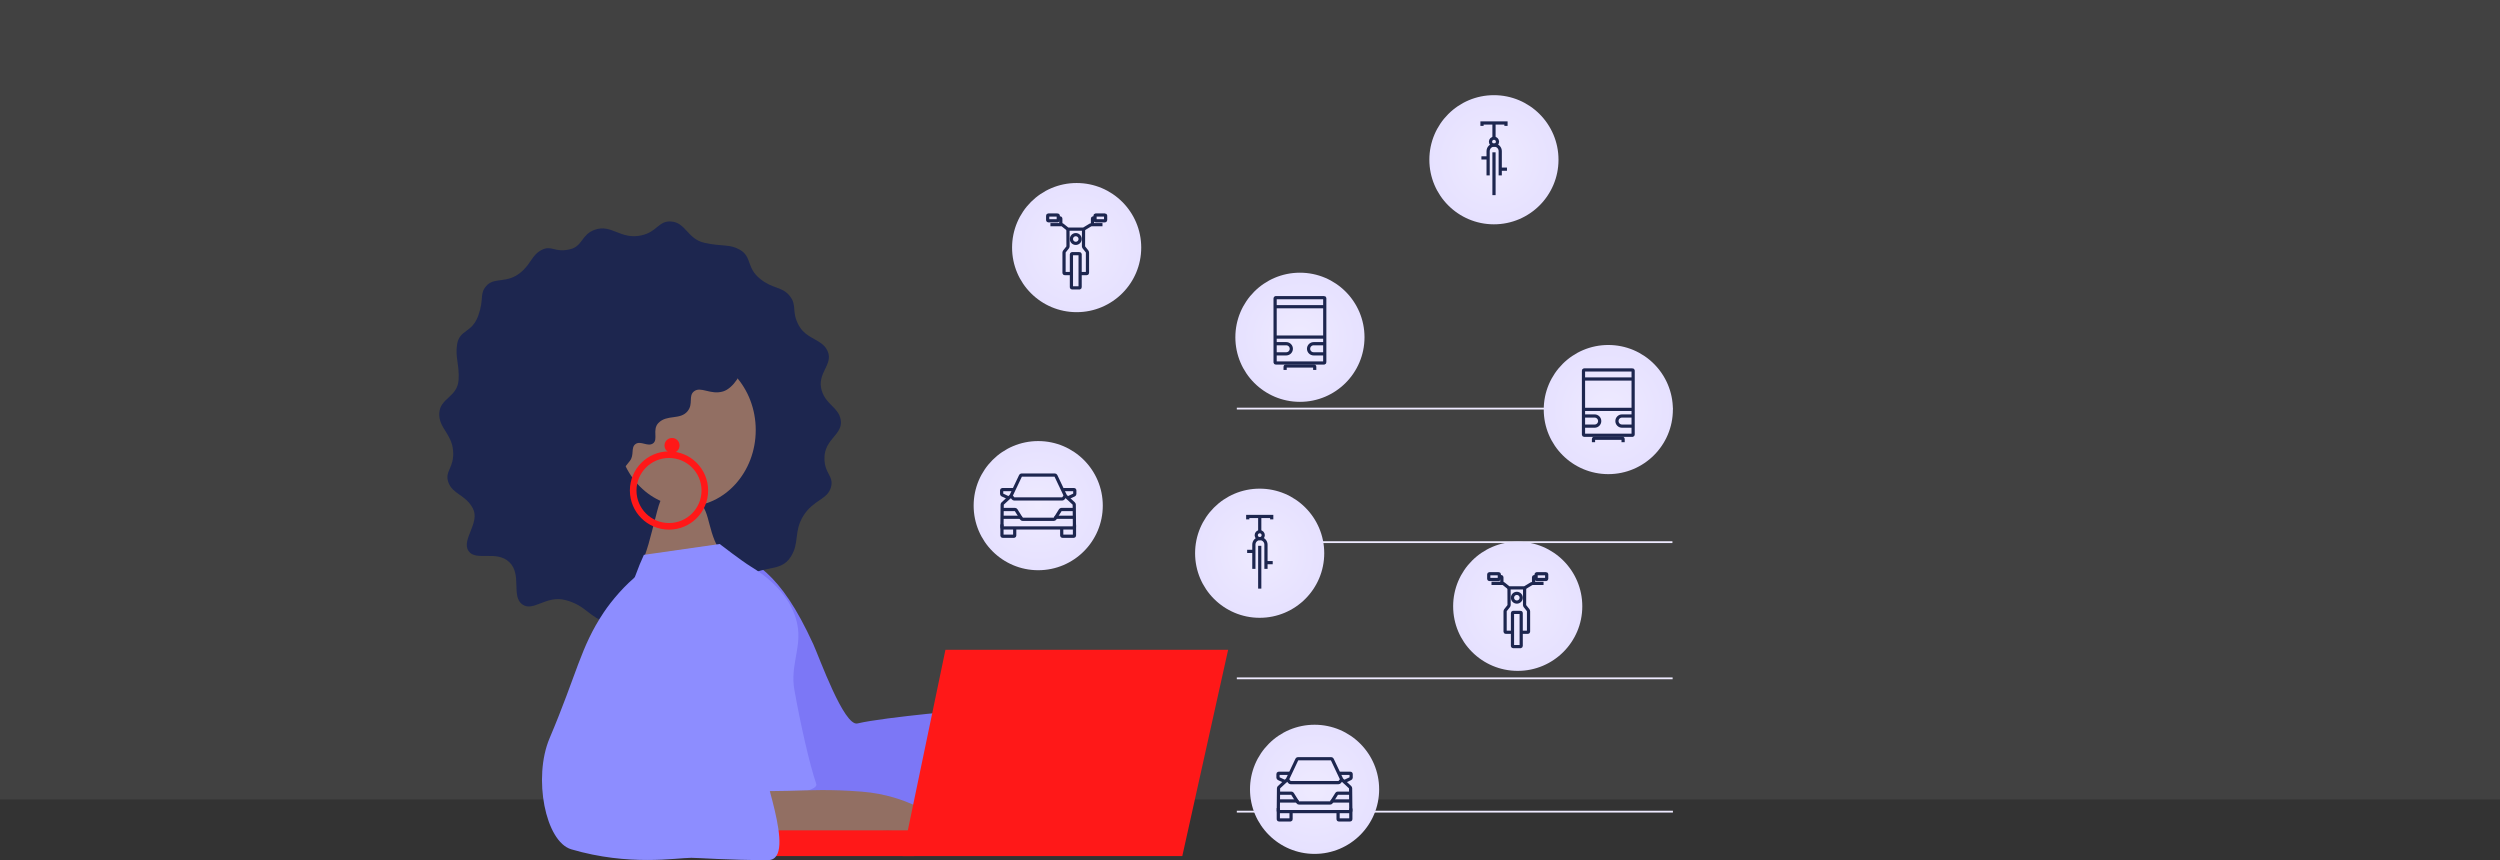 <?xml version="1.0" encoding="utf-8"?>
<svg xmlns="http://www.w3.org/2000/svg" fill="none" height="470" viewBox="0 0 1366 470" width="1366">
<rect x="0" y="0" width="1366" height="470" fill="#333333" stroke="none"/>
<rect fill="#C4C4C4" fill-opacity="0.1" height="436.807" width="1366"/>
<path d="M675.797 296.227H913.813" stroke="#EEEAFF" stroke-miterlimit="10"/>
<path d="M675.797 223.258H913.861" stroke="#EEEAFF" stroke-miterlimit="10"/>
<path d="M675.797 370.641H913.924" stroke="#EEEAFF" stroke-miterlimit="10"/>
<path d="M675.797 443.484H914.084" stroke="#EEEAFF" stroke-miterlimit="10"/>
<path d="M878.782 259.067C898.268 259.067 914.064 243.27 914.064 223.784C914.064 204.297 898.268 188.5 878.782 188.5C859.296 188.5 843.5 204.297 843.5 223.784C843.5 243.27 859.296 259.067 878.782 259.067Z" fill="url(#paint0_radial_4069_8847)"/>
<path d="M891.991 202.133H865.574C865.378 202.133 865.219 202.292 865.219 202.488V237.473C865.219 237.669 865.378 237.829 865.574 237.829H891.991C892.187 237.829 892.346 237.669 892.346 237.473V202.488C892.346 202.292 892.187 202.133 891.991 202.133Z" stroke="#1D264F" stroke-miterlimit="10" stroke-width="1.753"/>
<path d="M865.219 207.086H892.346" stroke="#1D264F" stroke-miterlimit="10" stroke-width="1.753"/>
<path d="M865.219 223.684H892.346" stroke="#1D264F" stroke-miterlimit="10" stroke-width="1.753"/>
<path d="M865.219 227.297H871.298C872.033 227.297 872.738 227.589 873.258 228.109C873.778 228.628 874.07 229.333 874.07 230.069C874.07 230.804 873.778 231.509 873.258 232.028C872.738 232.548 872.033 232.84 871.298 232.84H865.219" stroke="#1D264F" stroke-miterlimit="10" stroke-width="1.753"/>
<path d="M892.348 227.297H886.272C885.536 227.297 884.832 227.589 884.312 228.109C883.792 228.628 883.5 229.333 883.5 230.069C883.5 230.804 883.792 231.509 884.312 232.028C884.832 232.548 885.536 232.84 886.272 232.84H892.348" stroke="#1D264F" stroke-miterlimit="10" stroke-width="1.753"/>
<path d="M870.688 241.628V239.832C870.688 239.738 870.725 239.647 870.792 239.581C870.858 239.514 870.949 239.477 871.043 239.477H886.51C886.604 239.477 886.695 239.514 886.761 239.581C886.828 239.647 886.865 239.738 886.865 239.832V241.628" stroke="#1D264F" stroke-miterlimit="10" stroke-width="1.753"/>
<path d="M829.282 366.567C848.768 366.567 864.564 350.77 864.564 331.284C864.564 311.797 848.768 296 829.282 296C809.796 296 794 311.797 794 331.284C794 350.77 809.796 366.567 829.282 366.567Z" fill="url(#paint1_radial_4069_8847)"/>
<path d="M814.953 318.75H820.994C821.222 318.761 821.441 318.838 821.626 318.972L824.151 320.99C824.336 321.124 824.555 321.201 824.783 321.213H832.693C832.923 321.205 833.149 321.144 833.352 321.035L836.809 318.94C837.012 318.831 837.238 318.77 837.468 318.762H843.393" stroke="#1D264F" stroke-miterlimit="10" stroke-width="1.753"/>
<path d="M830.826 334.602H826.777C826.581 334.602 826.422 334.761 826.422 334.957V352.941C826.422 353.137 826.581 353.296 826.777 353.296H830.826C831.022 353.296 831.181 353.137 831.181 352.941V334.957C831.181 334.761 831.022 334.602 830.826 334.602Z" stroke="#1D264F" stroke-miterlimit="10" stroke-width="1.753"/>
<path d="M828.803 328.972C830.117 328.972 831.183 327.907 831.183 326.592C831.183 325.277 830.117 324.211 828.803 324.211C827.488 324.211 826.422 325.277 826.422 326.592C826.422 327.907 827.488 328.972 828.803 328.972Z" stroke="#1D264F" stroke-miterlimit="10" stroke-width="1.753"/>
<path d="M824.531 321.215L824.562 330.562C824.55 330.79 824.474 331.01 824.341 331.196L822.611 333.376C822.478 333.562 822.401 333.782 822.391 334.011V345.124C822.391 345.218 822.428 345.309 822.495 345.375C822.561 345.442 822.652 345.479 822.746 345.479H826.408" stroke="#1D264F" stroke-miterlimit="10" stroke-width="1.753"/>
<path d="M818.881 313.492H813.808C813.612 313.492 813.453 313.651 813.453 313.848V316.275C813.453 316.471 813.612 316.63 813.808 316.63H818.881C819.077 316.63 819.236 316.471 819.236 316.275V313.848C819.236 313.651 819.077 313.492 818.881 313.492Z" stroke="#1D264F" stroke-miterlimit="10" stroke-width="1.753"/>
<path d="M819.234 315.062H820.268C820.363 315.062 820.453 315.1 820.52 315.167C820.586 315.233 820.624 315.324 820.624 315.418V318.749" stroke="#1D264F" stroke-miterlimit="10" stroke-width="1.753"/>
<path d="M844.756 313.492H839.683C839.487 313.492 839.328 313.651 839.328 313.848V316.275C839.328 316.471 839.487 316.63 839.683 316.63H844.756C844.952 316.63 845.111 316.471 845.111 316.275V313.848C845.111 313.651 844.952 313.492 844.756 313.492Z" stroke="#1D264F" stroke-miterlimit="10" stroke-width="1.753"/>
<path d="M839.329 315.062H838.293C838.199 315.062 838.108 315.1 838.042 315.167C837.975 315.233 837.938 315.324 837.938 315.418V318.749" stroke="#1D264F" stroke-miterlimit="10" stroke-width="1.753"/>
<path d="M833.053 321.215L833.023 330.562C833.035 330.79 833.111 331.01 833.243 331.196L834.974 333.376C835.107 333.562 835.183 333.782 835.194 334.011V345.124C835.194 345.218 835.157 345.309 835.09 345.375C835.023 345.442 834.933 345.479 834.839 345.479H831.172" stroke="#1D264F" stroke-miterlimit="10" stroke-width="1.753"/>
<path d="M718.282 466.567C737.768 466.567 753.564 450.77 753.564 431.284C753.564 411.797 737.768 396 718.282 396C698.796 396 683 411.797 683 431.284C683 450.77 698.796 466.567 718.282 466.567Z" fill="url(#paint2_radial_4069_8847)"/>
<path d="M698.469 441.52V447.644C698.469 447.738 698.506 447.828 698.573 447.895C698.639 447.962 698.73 447.999 698.824 447.999H705.081C705.176 447.999 705.266 447.962 705.333 447.895C705.399 447.828 705.437 447.738 705.437 447.644V443.47" stroke="#1D264F" stroke-miterlimit="10" stroke-width="1.753"/>
<path d="M698.57 433.391H705.631C705.738 433.396 705.843 433.427 705.937 433.479C706.031 433.531 706.112 433.604 706.174 433.693L709.017 438.218" stroke="#1D264F" stroke-miterlimit="10" stroke-width="1.753"/>
<path d="M704.716 422.531H698.652C698.558 422.531 698.468 422.569 698.401 422.635C698.334 422.702 698.297 422.792 698.297 422.887V424.917C698.303 425.022 698.335 425.124 698.392 425.212C698.448 425.301 698.526 425.374 698.618 425.424L702.163 427.083" stroke="#1D264F" stroke-miterlimit="10" stroke-width="1.753"/>
<path d="M698.824 443.47C698.73 443.47 698.639 443.433 698.573 443.366C698.506 443.299 698.469 443.209 698.469 443.115L698.588 430.719C698.602 430.495 698.696 430.284 698.853 430.124L703.154 426.162C703.32 425.997 703.46 425.808 703.568 425.6L708.647 414.892C708.697 414.799 708.769 414.721 708.858 414.665C708.947 414.608 709.048 414.576 709.153 414.57H727.401C727.506 414.576 727.608 414.609 727.697 414.665C727.786 414.721 727.859 414.799 727.909 414.892L732.989 425.6C733.096 425.808 733.235 425.998 733.403 426.162L737.702 430.124C737.859 430.284 737.953 430.495 737.967 430.719L738.086 443.115C738.086 443.209 738.048 443.299 737.982 443.366C737.915 443.433 737.825 443.47 737.73 443.47H698.824Z" stroke="#1D264F" stroke-miterlimit="10" stroke-width="1.753"/>
<path d="M738.093 441.742V447.641C738.093 447.735 738.055 447.825 737.989 447.892C737.922 447.959 737.832 447.996 737.738 447.996H731.48C731.386 447.996 731.296 447.959 731.229 447.892C731.162 447.825 731.125 447.735 731.125 447.641V443.467" stroke="#1D264F" stroke-miterlimit="10" stroke-width="1.753"/>
<path d="M733.143 425.922L731.962 427.356C731.81 427.518 731.602 427.616 731.381 427.629H705.184C704.963 427.616 704.755 427.518 704.603 427.356L703.422 425.922" stroke="#1D264F" stroke-miterlimit="10" stroke-width="1.753"/>
<path d="M738.035 437.648H728.252C728.146 437.655 728.043 437.687 727.951 437.74C727.858 437.793 727.779 437.866 727.719 437.954L727.432 438.437C727.372 438.526 727.293 438.6 727.201 438.653C727.109 438.706 727.005 438.737 726.899 438.743H709.68C709.573 438.737 709.47 438.706 709.377 438.653C709.285 438.6 709.206 438.526 709.147 438.437L708.859 437.954C708.799 437.866 708.72 437.792 708.628 437.739C708.535 437.686 708.432 437.655 708.326 437.648H698.531" stroke="#1D264F" stroke-miterlimit="10" stroke-width="1.753"/>
<path d="M737.991 433.391H730.931C730.823 433.396 730.719 433.427 730.624 433.479C730.53 433.531 730.449 433.604 730.387 433.693L727.562 438.195" stroke="#1D264F" stroke-miterlimit="10" stroke-width="1.753"/>
<path d="M731.852 422.531H737.913C738.008 422.531 738.098 422.569 738.165 422.635C738.231 422.702 738.269 422.792 738.269 422.887V424.917C738.263 425.022 738.231 425.124 738.174 425.213C738.118 425.301 738.04 425.374 737.947 425.424L734.403 427.083" stroke="#1D264F" stroke-miterlimit="10" stroke-width="1.753"/>
<path d="M688.282 337.567C707.768 337.567 723.564 321.77 723.564 302.284C723.564 282.797 707.768 267 688.282 267C668.796 267 653 282.797 653 302.284C653 321.77 668.796 337.567 688.282 337.567Z" fill="url(#paint3_radial_4069_8847)"/>
<path d="M688.32 321.622V298.227" stroke="#1D264F" stroke-miterlimit="10" stroke-width="1.753"/>
<path d="M685.11 310.846V297.651C685.1 297.21 685.178 296.771 685.34 296.361C685.501 295.951 685.743 295.577 686.051 295.262C686.359 294.946 686.727 294.696 687.134 294.525C687.54 294.354 687.977 294.266 688.417 294.266C688.858 294.266 689.295 294.354 689.701 294.525C690.107 294.696 690.475 294.946 690.784 295.262C691.092 295.577 691.334 295.951 691.495 296.361C691.657 296.771 691.735 297.21 691.725 297.651V310.846" stroke="#1D264F" stroke-miterlimit="10" stroke-width="1.753"/>
<path d="M681.445 301.277H685.118" stroke="#1D264F" stroke-miterlimit="10" stroke-width="1.753"/>
<path d="M691.734 307.434H695.408" stroke="#1D264F" stroke-miterlimit="10" stroke-width="1.753"/>
<path d="M681.766 283.782V282.195H694.868V283.782" stroke="#1D264F" stroke-miterlimit="10" stroke-width="1.753"/>
<path d="M688.32 282.195V290.517" stroke="#1D264F" stroke-miterlimit="10" stroke-width="1.753"/>
<path d="M688.32 294.343C689.376 294.343 690.233 293.486 690.233 292.429C690.233 291.372 689.376 290.516 688.32 290.516C687.263 290.516 686.406 291.372 686.406 292.429C686.406 293.486 687.263 294.343 688.32 294.343Z" stroke="#1D264F" stroke-miterlimit="10" stroke-width="1.753"/>
<path d="M710.282 219.567C729.768 219.567 745.564 203.77 745.564 184.284C745.564 164.797 729.768 149 710.282 149C690.796 149 675 164.797 675 184.284C675 203.77 690.796 219.567 710.282 219.567Z" fill="url(#paint4_radial_4069_8847)"/>
<path d="M723.491 162.633H697.074C696.878 162.633 696.719 162.792 696.719 162.988V197.973C696.719 198.169 696.878 198.329 697.074 198.329H723.491C723.687 198.329 723.846 198.169 723.846 197.973V162.988C723.846 162.792 723.687 162.633 723.491 162.633Z" stroke="#1D264F" stroke-miterlimit="10" stroke-width="1.753"/>
<path d="M696.719 167.586H723.846" stroke="#1D264F" stroke-miterlimit="10" stroke-width="1.753"/>
<path d="M696.719 184.184H723.846" stroke="#1D264F" stroke-miterlimit="10" stroke-width="1.753"/>
<path d="M696.719 187.797H702.798C703.533 187.797 704.238 188.089 704.758 188.609C705.278 189.128 705.57 189.833 705.57 190.569C705.57 191.304 705.278 192.009 704.758 192.528C704.238 193.048 703.533 193.34 702.798 193.34H696.719" stroke="#1D264F" stroke-miterlimit="10" stroke-width="1.753"/>
<path d="M723.848 187.797H717.772C717.036 187.797 716.332 188.089 715.812 188.609C715.292 189.128 715 189.833 715 190.569C715 191.304 715.292 192.009 715.812 192.528C716.332 193.048 717.036 193.34 717.772 193.34H723.848" stroke="#1D264F" stroke-miterlimit="10" stroke-width="1.753"/>
<path d="M702.188 202.128V200.332C702.188 200.238 702.225 200.147 702.292 200.081C702.358 200.014 702.449 199.977 702.543 199.977H718.01C718.104 199.977 718.195 200.014 718.261 200.081C718.328 200.147 718.365 200.238 718.365 200.332V202.128" stroke="#1D264F" stroke-miterlimit="10" stroke-width="1.753"/>
<path d="M567.282 311.567C586.768 311.567 602.564 295.77 602.564 276.284C602.564 256.797 586.768 241 567.282 241C547.796 241 532 256.797 532 276.284C532 295.77 547.796 311.567 567.282 311.567Z" fill="url(#paint5_radial_4069_8847)"/>
<path d="M547.469 286.52V292.644C547.469 292.738 547.506 292.828 547.573 292.895C547.639 292.962 547.73 292.999 547.824 292.999H554.081C554.176 292.999 554.266 292.962 554.333 292.895C554.399 292.828 554.437 292.738 554.437 292.644V288.47" stroke="#1D264F" stroke-miterlimit="10" stroke-width="1.753"/>
<path d="M547.57 278.391H554.631C554.738 278.396 554.843 278.427 554.937 278.479C555.031 278.531 555.112 278.604 555.174 278.693L558.017 283.218" stroke="#1D264F" stroke-miterlimit="10" stroke-width="1.753"/>
<path d="M553.716 267.531H547.652C547.558 267.531 547.468 267.569 547.401 267.635C547.334 267.702 547.297 267.792 547.297 267.887V269.917C547.303 270.022 547.335 270.124 547.392 270.212C547.448 270.301 547.526 270.374 547.618 270.424L551.163 272.083" stroke="#1D264F" stroke-miterlimit="10" stroke-width="1.753"/>
<path d="M547.824 288.47C547.73 288.47 547.639 288.433 547.573 288.366C547.506 288.299 547.469 288.209 547.469 288.115L547.588 275.719C547.602 275.495 547.696 275.284 547.853 275.124L552.154 271.162C552.32 270.997 552.46 270.808 552.568 270.6L557.647 259.892C557.697 259.799 557.769 259.721 557.858 259.665C557.947 259.608 558.048 259.576 558.153 259.57H576.401C576.506 259.576 576.608 259.609 576.697 259.665C576.786 259.721 576.859 259.799 576.909 259.892L581.989 270.6C582.096 270.808 582.235 270.998 582.403 271.162L586.702 275.124C586.859 275.284 586.953 275.495 586.967 275.719L587.086 288.115C587.086 288.209 587.048 288.299 586.982 288.366C586.915 288.433 586.825 288.47 586.73 288.47H547.824Z" stroke="#1D264F" stroke-miterlimit="10" stroke-width="1.753"/>
<path d="M587.093 286.742V292.641C587.093 292.735 587.055 292.825 586.989 292.892C586.922 292.959 586.832 292.996 586.738 292.996H580.48C580.386 292.996 580.296 292.959 580.229 292.892C580.162 292.825 580.125 292.735 580.125 292.641V288.467" stroke="#1D264F" stroke-miterlimit="10" stroke-width="1.753"/>
<path d="M582.143 270.922L580.962 272.356C580.81 272.518 580.602 272.616 580.381 272.629H554.184C553.963 272.616 553.755 272.518 553.603 272.356L552.422 270.922" stroke="#1D264F" stroke-miterlimit="10" stroke-width="1.753"/>
<path d="M587.035 282.648H577.252C577.146 282.655 577.043 282.687 576.951 282.74C576.858 282.793 576.779 282.866 576.719 282.954L576.432 283.437C576.372 283.526 576.293 283.6 576.201 283.653C576.109 283.706 576.005 283.737 575.899 283.743H558.68C558.573 283.737 558.47 283.706 558.377 283.653C558.285 283.6 558.206 283.526 558.147 283.437L557.859 282.954C557.799 282.866 557.72 282.792 557.628 282.739C557.535 282.686 557.432 282.655 557.326 282.648H547.531" stroke="#1D264F" stroke-miterlimit="10" stroke-width="1.753"/>
<path d="M586.991 278.391H579.931C579.823 278.396 579.719 278.427 579.624 278.479C579.53 278.531 579.449 278.604 579.387 278.693L576.562 283.195" stroke="#1D264F" stroke-miterlimit="10" stroke-width="1.753"/>
<path d="M580.852 267.531H586.913C587.008 267.531 587.098 267.569 587.165 267.635C587.231 267.702 587.269 267.792 587.269 267.887V269.917C587.263 270.022 587.231 270.124 587.174 270.213C587.118 270.301 587.04 270.374 586.947 270.424L583.403 272.083" stroke="#1D264F" stroke-miterlimit="10" stroke-width="1.753"/>
<path d="M588.282 170.567C607.768 170.567 623.564 154.77 623.564 135.284C623.564 115.797 607.768 100 588.282 100C568.796 100 553 115.797 553 135.284C553 154.77 568.796 170.567 588.282 170.567Z" fill="url(#paint6_radial_4069_8847)"/>
<path d="M573.953 122.75H579.994C580.222 122.761 580.441 122.838 580.626 122.972L583.151 124.99C583.336 125.124 583.555 125.201 583.783 125.213H591.693C591.923 125.205 592.149 125.144 592.352 125.035L595.809 122.94C596.012 122.831 596.238 122.77 596.468 122.762H602.393" stroke="#1D264F" stroke-miterlimit="10" stroke-width="1.753"/>
<path d="M589.826 138.602H585.777C585.581 138.602 585.422 138.761 585.422 138.957V156.941C585.422 157.137 585.581 157.296 585.777 157.296H589.826C590.022 157.296 590.181 157.137 590.181 156.941V138.957C590.181 138.761 590.022 138.602 589.826 138.602Z" stroke="#1D264F" stroke-miterlimit="10" stroke-width="1.753"/>
<path d="M587.803 132.972C589.117 132.972 590.183 131.907 590.183 130.592C590.183 129.277 589.117 128.211 587.803 128.211C586.488 128.211 585.422 129.277 585.422 130.592C585.422 131.907 586.488 132.972 587.803 132.972Z" stroke="#1D264F" stroke-miterlimit="10" stroke-width="1.753"/>
<path d="M583.531 125.215L583.562 134.562C583.55 134.79 583.474 135.01 583.341 135.196L581.611 137.376C581.478 137.562 581.401 137.782 581.391 138.011V149.124C581.391 149.218 581.428 149.309 581.495 149.375C581.561 149.442 581.652 149.479 581.746 149.479H585.408" stroke="#1D264F" stroke-miterlimit="10" stroke-width="1.753"/>
<path d="M577.881 117.492H572.808C572.612 117.492 572.453 117.651 572.453 117.848V120.275C572.453 120.471 572.612 120.63 572.808 120.63H577.881C578.077 120.63 578.236 120.471 578.236 120.275V117.848C578.236 117.651 578.077 117.492 577.881 117.492Z" stroke="#1D264F" stroke-miterlimit="10" stroke-width="1.753"/>
<path d="M578.234 119.062H579.268C579.363 119.062 579.453 119.1 579.52 119.167C579.586 119.233 579.624 119.324 579.624 119.418V122.749" stroke="#1D264F" stroke-miterlimit="10" stroke-width="1.753"/>
<path d="M603.756 117.492H598.683C598.487 117.492 598.328 117.651 598.328 117.848V120.275C598.328 120.471 598.487 120.63 598.683 120.63H603.756C603.952 120.63 604.111 120.471 604.111 120.275V117.848C604.111 117.651 603.952 117.492 603.756 117.492Z" stroke="#1D264F" stroke-miterlimit="10" stroke-width="1.753"/>
<path d="M598.329 119.062H597.293C597.199 119.062 597.108 119.1 597.042 119.167C596.975 119.233 596.938 119.324 596.938 119.418V122.749" stroke="#1D264F" stroke-miterlimit="10" stroke-width="1.753"/>
<path d="M592.053 125.215L592.023 134.562C592.035 134.79 592.111 135.01 592.243 135.196L593.974 137.376C594.107 137.562 594.183 137.782 594.194 138.011V149.124C594.194 149.218 594.157 149.309 594.09 149.375C594.023 149.442 593.933 149.479 593.839 149.479H590.172" stroke="#1D264F" stroke-miterlimit="10" stroke-width="1.753"/>
<path d="M816.282 122.567C835.768 122.567 851.564 106.77 851.564 87.284C851.564 67.797 835.768 52 816.282 52C796.796 52 781 67.797 781 87.284C781 106.77 796.796 122.567 816.282 122.567Z" fill="url(#paint7_radial_4069_8847)"/>
<path d="M816.32 106.622V83.227" stroke="#1D264F" stroke-miterlimit="10" stroke-width="1.753"/>
<path d="M813.11 95.846V82.65C813.1 82.21 813.178 81.771 813.34 81.361C813.501 80.951 813.743 80.577 814.051 80.262C814.359 79.947 814.727 79.696 815.134 79.525C815.54 79.354 815.977 79.266 816.417 79.266C816.858 79.266 817.295 79.354 817.701 79.525C818.107 79.696 818.475 79.947 818.784 80.262C819.092 80.577 819.334 80.951 819.495 81.361C819.657 81.771 819.735 82.21 819.725 82.65V95.846" stroke="#1D264F" stroke-miterlimit="10" stroke-width="1.753"/>
<path d="M809.445 86.277H813.118" stroke="#1D264F" stroke-miterlimit="10" stroke-width="1.753"/>
<path d="M819.734 92.434H823.408" stroke="#1D264F" stroke-miterlimit="10" stroke-width="1.753"/>
<path d="M809.766 68.782V67.195H822.868V68.782" stroke="#1D264F" stroke-miterlimit="10" stroke-width="1.753"/>
<path d="M816.32 67.195V75.517" stroke="#1D264F" stroke-miterlimit="10" stroke-width="1.753"/>
<path d="M816.32 79.343C817.376 79.343 818.233 78.486 818.233 77.429C818.233 76.372 817.376 75.516 816.32 75.516C815.263 75.516 814.406 76.372 814.406 77.429C814.406 78.486 815.263 79.343 816.32 79.343Z" stroke="#1D264F" stroke-miterlimit="10" stroke-width="1.753"/>
<path d="M417.255 437.308C448.86 446.606 474.517 441.971 482.78 441.942C486.873 441.928 502.463 443.209 524.672 443.209C541.756 443.209 518.121 388.799 522.766 388.43C535.125 387.441 483.964 391.632 468.511 395.296C461.147 397.043 447.64 359.099 444.388 352.006C425.889 311.637 412.177 306.908 393.255 297.242C378.655 289.785 403.062 433.135 417.259 437.311L417.255 437.308Z" fill="#7C77F6"/>
<path d="M363.413 333.051C378.126 332.654 382.93 338.122 391.185 334.079C398.538 330.481 395.889 327.218 404.443 318.338C415.113 307.268 426.101 314.025 432.226 304.019C436.915 296.36 433.67 290.314 438.969 281.813C444.462 273.002 452.284 273.027 454.075 266.086C455.674 259.889 450.462 258.986 450.476 250.363C450.494 239.624 460.767 237.549 459.374 229.402C458.193 222.501 451.31 221.208 448.974 213.332C446.163 203.865 455.41 199.338 452.256 191.953C449.346 185.138 440.669 185.557 436.464 177.822C432.266 170.097 435.706 166.921 431.511 161.701C427.303 156.464 422.48 158.041 415.449 152.461C407.735 146.339 410.984 140.34 404.299 136.496C398.487 133.157 395.203 134.922 384.926 132.677C375.57 130.63 374.704 121.375 366.413 121.011C359.717 120.715 359.132 126.703 350.401 128.62C338.995 131.125 334.133 122.195 324.881 125.577C317.59 128.241 318.388 134.593 311.371 136.229C302.845 138.217 301.531 133.763 295.998 136.546C290.536 139.293 290.168 144.314 284.277 149.046C276.683 155.146 269.926 151.215 265.612 156.345C261.909 160.748 264.609 163.04 261.4 172.238C257.917 182.222 251.091 179.857 249.748 188.213C248.626 195.205 251.116 199.627 250.564 207.637C249.907 217.177 240.168 217.462 240.002 226.146C239.854 233.842 246.738 237.036 247.554 246.089C248.42 255.709 242.771 257.232 244.976 263.523C247.265 270.053 254.495 270.32 258.393 277.828C262.461 285.668 251.939 294.945 255.986 301.02C259.905 306.907 271.261 300.428 278.264 307.123C285.393 313.945 279.094 325.915 285.49 330.315C291.442 334.412 298.427 325.106 308.97 327.875C320.6 330.928 322.012 337.696 332.234 340.216C343.842 343.075 346.914 333.491 363.417 333.047L363.413 333.051Z" fill="#1D264F"/>
<path d="M386.77 283.907C397.581 283.907 406.345 275.143 406.345 264.332C406.345 253.522 397.581 244.758 386.77 244.758C375.959 244.758 367.195 253.522 367.195 264.332C367.195 275.143 375.959 283.907 386.77 283.907Z" stroke="#1D264F" stroke-miterlimit="10" stroke-width="0.361"/>
<path d="M375.127 276.743C396.007 276.743 412.933 258.042 412.933 234.973C412.933 211.904 396.007 193.203 375.127 193.203C354.247 193.203 337.32 211.904 337.32 234.973C337.32 258.042 354.247 276.743 375.127 276.743Z" fill="#926F63"/>
<path d="M396.029 304.493C386.03 292.783 388.766 279.298 381.746 274.216C380.121 273.039 368.159 269.548 363.752 271.075C359.857 272.422 360.366 275.533 354.327 297.353C353.4 300.703 350.916 307.391 349.758 311.636" fill="#926F63"/>
<path d="M365.543 287.587C376.354 287.587 385.118 278.823 385.118 268.012C385.118 257.201 376.354 248.438 365.543 248.438C354.733 248.438 345.969 257.201 345.969 268.012C345.969 278.823 354.733 287.587 365.543 287.587Z" stroke="#FF1818" stroke-miterlimit="10" stroke-width="3.61"/>
<path d="M367.201 247.534C369.473 247.534 371.316 245.692 371.316 243.42C371.316 241.147 369.473 239.305 367.201 239.305C364.928 239.305 363.086 241.147 363.086 243.42C363.086 245.692 364.928 247.534 367.201 247.534Z" fill="#FF1818"/>
<path d="M430.163 453.164C430.051 449.258 431.134 422.089 432.246 415.191L341.772 422.057C339.097 452.864 341.162 431.759 335.531 445.328" fill="#ECEFFC"/>
<path d="M351.824 303.172C339.996 328.335 317.858 409.243 330.106 443.209C330.106 443.209 449.248 438.095 445.999 428.371C442.159 416.867 437.349 395.494 434.054 376.981C431.794 364.3 437.425 354.915 436.025 343.491C434.79 333.424 428.473 320.643 410.072 309.446C405.318 306.555 393.24 297.238 393.24 297.238" fill="#8D8DFF"/>
<path d="M405.506 198.907C406.196 203.268 400.72 212.187 395.103 213.876C388.166 215.963 382.896 210.848 379.156 213.876C376.016 216.421 378.947 220.655 375.709 224.651C371.666 229.639 364.455 226.297 359.762 231.115C356.232 234.739 359.845 240.23 356.745 242.323C353.846 244.276 350.049 240.591 347.215 242.652C344.577 244.572 346.688 248.625 344.147 251.856C341.469 255.263 337.361 260.916 333.412 259.613C324.991 256.83 315.44 234.581 315.975 225.171C317.072 205.921 340.072 186.169 359.672 182.332C379.214 178.51 404.239 190.88 405.51 198.907H405.506Z" fill="#1D264F"/>
<path d="M397.799 453.067C443.955 461.676 480.48 450.512 495.961 455.183C511.912 459.998 512.197 445.274 498.997 439.644C494.257 437.622 484.494 433.608 470.737 432.54C436.071 429.847 429.834 434.929 375.225 430.053C364.793 429.122 361.57 436.814 362.151 447.271C362.371 451.237 393.269 452.223 397.796 453.067H397.799Z" fill="#926F63"/>
<path d="M516.59 355.039H671.057L646.007 467.758H493.109L516.59 355.039Z" fill="#FF1818"/>
<path d="M496.862 453.68H420.188V467.761H499.526L496.862 453.68Z" fill="#FF1818"/>
<path d="M329.829 334.698C317.174 353.652 315.315 367.92 300.288 403.381C291.16 424.923 297.978 459.896 312.174 464.072C343.78 473.37 369.437 468.736 377.699 468.707C381.792 468.692 397.382 469.974 419.591 469.974C436.676 469.974 413.04 415.563 417.686 415.195C430.045 414.206 378.883 418.397 363.43 422.06C356.067 423.807 353.71 383.048 356.518 375.768C372.895 333.337 392.509 316.921 373.584 307.255C358.983 299.797 338.427 321.823 329.829 334.702V334.698Z" fill="#8D8DFF"/>
<defs>
<radialGradient cx="0" cy="0" gradientTransform="translate(878.782 223.784) rotate(90) scale(35.283 35.282)" gradientUnits="userSpaceOnUse" id="paint0_radial_4069_8847" r="1">
<stop stop-color="#EEEAFF"/>
<stop offset="1" stop-color="#E6E1FF"/>
</radialGradient>
<radialGradient cx="0" cy="0" gradientTransform="translate(829.282 331.284) rotate(90) scale(35.283 35.282)" gradientUnits="userSpaceOnUse" id="paint1_radial_4069_8847" r="1">
<stop stop-color="#EEEAFF"/>
<stop offset="1" stop-color="#E6E1FF"/>
</radialGradient>
<radialGradient cx="0" cy="0" gradientTransform="translate(718.282 431.284) rotate(90) scale(35.283 35.282)" gradientUnits="userSpaceOnUse" id="paint2_radial_4069_8847" r="1">
<stop stop-color="#EEEAFF"/>
<stop offset="1" stop-color="#E6E1FF"/>
</radialGradient>
<radialGradient cx="0" cy="0" gradientTransform="translate(688.282 302.284) rotate(90) scale(35.283 35.282)" gradientUnits="userSpaceOnUse" id="paint3_radial_4069_8847" r="1">
<stop stop-color="#EEEAFF"/>
<stop offset="1" stop-color="#E6E1FF"/>
</radialGradient>
<radialGradient cx="0" cy="0" gradientTransform="translate(710.282 184.284) rotate(90) scale(35.283 35.282)" gradientUnits="userSpaceOnUse" id="paint4_radial_4069_8847" r="1">
<stop stop-color="#EEEAFF"/>
<stop offset="1" stop-color="#E6E1FF"/>
</radialGradient>
<radialGradient cx="0" cy="0" gradientTransform="translate(567.282 276.284) rotate(90) scale(35.283 35.282)" gradientUnits="userSpaceOnUse" id="paint5_radial_4069_8847" r="1">
<stop stop-color="#EEEAFF"/>
<stop offset="1" stop-color="#E6E1FF"/>
</radialGradient>
<radialGradient cx="0" cy="0" gradientTransform="translate(588.282 135.284) rotate(90) scale(35.283 35.282)" gradientUnits="userSpaceOnUse" id="paint6_radial_4069_8847" r="1">
<stop stop-color="#EEEAFF"/>
<stop offset="1" stop-color="#E6E1FF"/>
</radialGradient>
<radialGradient cx="0" cy="0" gradientTransform="translate(816.282 87.284) rotate(90) scale(35.283 35.282)" gradientUnits="userSpaceOnUse" id="paint7_radial_4069_8847" r="1">
<stop stop-color="#EEEAFF"/>
<stop offset="1" stop-color="#E6E1FF"/>
</radialGradient>
</defs>
</svg>